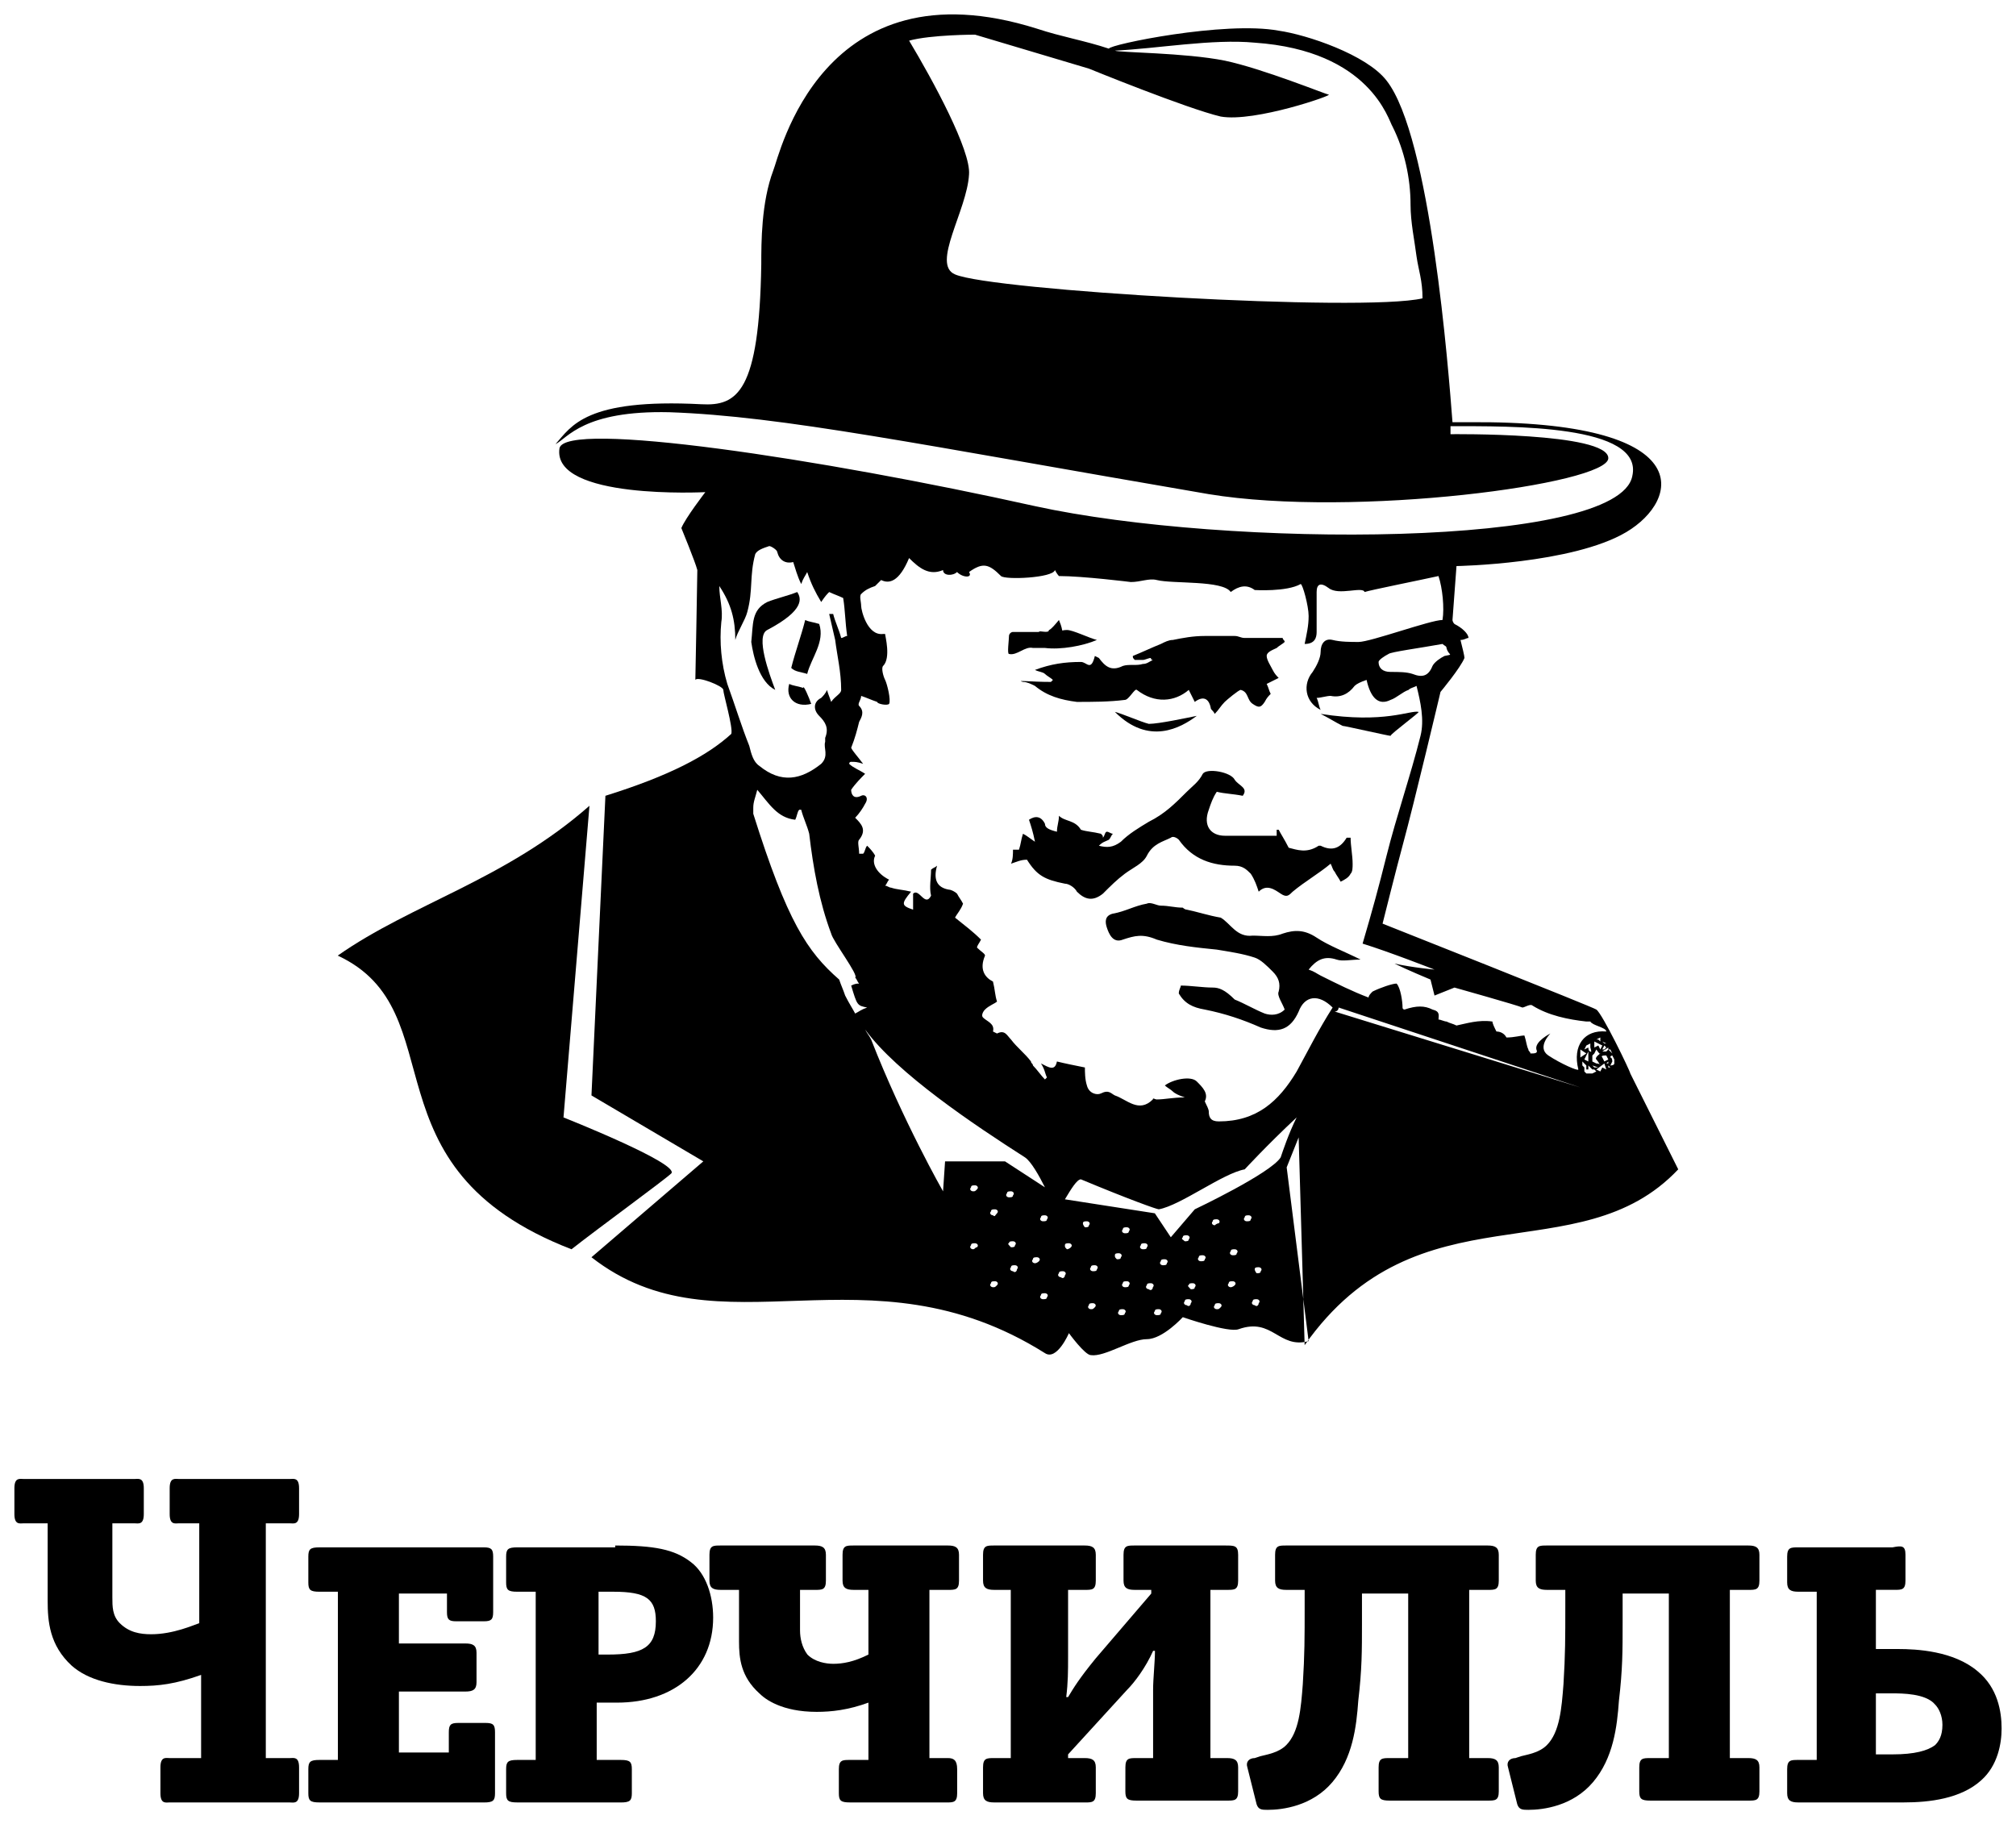 <?xml version="1.0" encoding="UTF-8"?> <svg xmlns="http://www.w3.org/2000/svg" viewBox="5714 4717.47 140.001 126.69"><path fill="black" stroke="none" fill-opacity="1" stroke-width="1" stroke-opacity="1" clip-rule="evenodd" fill-rule="evenodd" font-size-adjust="none" id="tSvgfd971b0d5" title="Path 3" d="M 5785.733 4762.469 C 5786.012 4762.469 5786.288 4762.469 5786.567 4762.469 C 5787.676 4762.607 5789.203 4762.33 5790.174 4761.914 C 5789.619 4761.775 5788.508 4761.221 5788.092 4761.221 C 5787.537 4761.219 5787.953 4761.498 5787.537 4760.526 C 5787.537 4760.526 5786.983 4761.221 5786.844 4761.221 C 5786.844 4761.498 5786.149 4761.221 5786.149 4761.359 C 5785.456 4761.359 5784.901 4761.359 5784.346 4761.359 C 5784.208 4761.359 5784.069 4761.498 5784.069 4761.637 C 5784.069 4761.914 5783.93 4762.885 5784.069 4762.885C 5784.624 4763.025 5785.179 4762.33 5785.733 4762.469Z"></path><path fill="black" stroke="none" fill-opacity="1" stroke-width="1" stroke-opacity="1" clip-rule="evenodd" fill-rule="evenodd" font-size-adjust="none" id="tSvg3a48ea6d4c" title="Path 4" d="M 5767.836 4765.382 C 5767.42 4764.273 5766.449 4761.637 5767.283 4761.221 C 5769.918 4759.834 5769.64 4759.002 5769.363 4758.585 C 5768.668 4758.862 5767.975 4759.002 5767.283 4759.278 C 5766.172 4759.834 5766.311 4760.805 5766.172 4762.053C 5766.311 4763.025 5766.727 4764.828 5767.836 4765.382Z"></path><path fill="black" stroke="none" fill-opacity="1" stroke-width="1" stroke-opacity="1" clip-rule="evenodd" fill-rule="evenodd" font-size-adjust="none" id="tSvg357551c69d" title="Path 5" d="M 5770.056 4764.273 C 5770.334 4763.162 5771.306 4762.053 5770.89 4760.803 C 5770.472 4760.666 5770.195 4760.666 5769.918 4760.526 C 5769.64 4761.637 5769.224 4762.746 5768.947 4763.857C 5769.224 4764.134 5769.64 4764.134 5770.056 4764.273Z"></path><path fill="black" stroke="none" fill-opacity="1" stroke-width="1" stroke-opacity="1" clip-rule="evenodd" fill-rule="evenodd" font-size-adjust="none" id="tSvg418d22ecb2" title="Path 6" d="M 5769.087 4768.296 C 5768.253 4767.325 5767.421 4766.354 5766.588 4765.382Z"></path><path fill="black" stroke="none" fill-opacity="1" stroke-width="1" stroke-opacity="1" clip-rule="evenodd" fill-rule="evenodd" font-size-adjust="none" id="tSvg8eb634998f" title="Path 7" d="M 5769.78 4765.244 C 5769.364 4765.105 5769.085 4765.105 5768.808 4764.966 C 5768.532 4765.937 5769.224 4766.63 5770.335 4766.354C 5770.196 4765.937 5769.78 4764.966 5769.78 4765.244Z"></path><path fill="black" stroke="none" fill-opacity="1" stroke-width="1" stroke-opacity="1" clip-rule="evenodd" fill-rule="evenodd" font-size-adjust="none" id="tSvg162757450c2" title="Path 8" d="M 5792.116 4778.147 C 5792.672 4777.73 5793.365 4777.452 5793.643 4776.898 C 5794.059 4776.065 5794.752 4775.927 5795.307 4775.648 C 5795.447 4775.511 5795.724 4775.648 5795.863 4775.788 C 5796.834 4777.175 5798.22 4777.591 5799.747 4777.591 C 5800.302 4777.591 5800.579 4777.868 5800.858 4778.147 C 5801.134 4778.563 5801.274 4778.979 5801.411 4779.395 C 5801.967 4778.84 5802.522 4779.256 5802.938 4779.534 C 5803.354 4779.811 5803.493 4779.672 5803.77 4779.395 C 5804.602 4778.7 5805.574 4778.147 5806.406 4777.452 C 5806.545 4777.73 5806.545 4777.868 5806.685 4778.007 C 5806.822 4778.284 5806.961 4778.423 5807.1 4778.702 C 5807.377 4778.563 5807.654 4778.423 5807.793 4778.147 C 5807.933 4778.007 5807.933 4777.73 5807.933 4777.452 C 5807.933 4776.897 5807.793 4776.204 5807.793 4775.648 C 5807.654 4775.648 5807.517 4775.648 5807.517 4775.648 C 5807.1 4776.343 5806.545 4776.62 5805.713 4776.204 C 5805.667 4776.204 5805.62 4776.204 5805.574 4776.204 C 5804.742 4776.759 5804.049 4776.481 5803.493 4776.343 C 5803.215 4775.788 5802.938 4775.372 5802.799 4775.093 C 5802.752 4775.093 5802.706 4775.093 5802.659 4775.093 C 5802.661 4775.232 5802.659 4775.511 5802.659 4775.511 C 5801.411 4775.509 5800.302 4775.511 5799.054 4775.511 C 5798.083 4775.509 5797.527 4774.816 5797.943 4773.707 C 5798.083 4773.289 5798.22 4772.873 5798.499 4772.457 C 5799.054 4772.596 5799.608 4772.596 5800.302 4772.736 C 5800.718 4772.18 5800.024 4772.041 5799.747 4771.625 C 5799.47 4771.07 5797.804 4770.793 5797.527 4771.209 C 5797.25 4771.764 5796.833 4772.041 5796.417 4772.457 C 5795.584 4773.289 5794.891 4773.984 5793.781 4774.539 C 5793.088 4774.956 5792.393 4775.372 5791.84 4775.927 C 5791.284 4776.343 5790.868 4776.343 5790.313 4776.204 C 5790.591 4775.927 5790.729 4775.927 5791.007 4775.788 C 5791.145 4775.648 5791.145 4775.511 5791.284 4775.372 C 5791.147 4775.372 5791.007 4775.232 5790.868 4775.232 C 5790.729 4775.232 5790.729 4775.511 5790.591 4775.648 C 5790.591 4775.511 5790.591 4775.511 5790.452 4775.372 C 5789.897 4775.232 5789.48 4775.232 5789.065 4775.095 C 5788.648 4774.4 5787.956 4774.539 5787.538 4774.123 C 5787.539 4774.539 5787.4 4774.816 5787.4 4775.232 C 5786.845 4775.095 5786.566 4774.956 5786.566 4774.679 C 5786.289 4774.123 5785.873 4774.123 5785.457 4774.4 C 5785.596 4774.816 5785.734 4775.232 5785.873 4775.927 C 5785.457 4775.648 5785.318 4775.511 5785.041 4775.372 C 5784.902 4775.788 5784.902 4776.065 5784.763 4776.481 C 5784.763 4776.481 5784.486 4776.481 5784.347 4776.481 C 5784.347 4776.759 5784.347 4777.175 5784.209 4777.452 C 5784.625 4777.314 5784.902 4777.175 5785.318 4777.175 C 5786.013 4778.284 5786.566 4778.563 5787.954 4778.84 C 5788.232 4778.84 5788.648 4779.118 5788.786 4779.395 C 5789.341 4779.95 5789.897 4780.088 5790.59 4779.534C 5791.145 4778.979 5791.561 4778.563 5792.116 4778.147Z"></path><path fill="black" stroke="none" fill-opacity="1" stroke-width="1" stroke-opacity="1" clip-rule="evenodd" fill-rule="evenodd" font-size-adjust="none" id="tSvg189b92b879c" title="Path 9" d="M 5789.063 4763.441 C 5787.952 4763.441 5786.983 4763.578 5785.872 4763.995 C 5786.15 4764.134 5786.427 4764.134 5786.566 4764.273 C 5786.704 4764.412 5786.983 4764.55 5787.12 4764.689 C 5787.074 4764.736 5787.028 4764.782 5786.983 4764.828 C 5785.595 4764.828 5784.484 4764.689 5785.04 4764.828 C 5785.316 4764.828 5785.595 4764.966 5785.872 4765.105 C 5786.704 4765.8 5787.675 4766.077 5788.786 4766.216 C 5789.895 4766.214 5791.006 4766.216 5792.115 4766.077 C 5792.393 4766.077 5792.809 4765.244 5792.947 4765.382 C 5794.197 4766.354 5795.583 4766.216 5796.554 4765.382 C 5796.693 4765.66 5796.832 4765.938 5796.97 4766.216 C 5797.526 4765.798 5797.942 4765.938 5798.081 4766.632 C 5798.081 4766.77 5798.218 4766.77 5798.358 4767.048 C 5798.636 4766.77 5798.774 4766.493 5799.052 4766.216 C 5799.19 4766.077 5800.024 4765.382 5800.161 4765.382 C 5800.717 4765.521 5800.578 4766.077 5800.994 4766.354 C 5801.41 4766.632 5801.549 4766.632 5801.827 4766.216 C 5801.965 4765.938 5802.104 4765.798 5802.243 4765.661 C 5802.104 4765.382 5802.104 4765.244 5801.965 4764.966 C 5802.243 4764.828 5802.52 4764.689 5802.797 4764.55 C 5802.66 4764.412 5802.52 4764.273 5802.381 4763.995 C 5802.243 4763.718 5801.965 4763.302 5801.965 4763.025 C 5801.965 4762.746 5802.381 4762.609 5802.66 4762.47 C 5802.797 4762.33 5803.076 4762.191 5803.213 4762.053 C 5803.215 4761.914 5803.076 4761.914 5803.076 4761.775 C 5802.66 4761.775 5802.243 4761.775 5801.688 4761.775 C 5801.272 4761.775 5800.856 4761.775 5800.44 4761.775 C 5800.161 4761.775 5800.024 4761.637 5799.745 4761.637 C 5799.052 4761.637 5798.358 4761.637 5797.665 4761.637 C 5796.833 4761.637 5796.138 4761.775 5795.445 4761.914 C 5795.167 4761.914 5794.89 4762.053 5794.613 4762.193 C 5793.918 4762.47 5793.363 4762.746 5792.67 4763.025 C 5792.67 4763.162 5792.67 4763.162 5792.809 4763.302 C 5792.947 4763.302 5793.225 4763.302 5793.363 4763.302 C 5793.502 4763.302 5793.779 4763.164 5793.918 4763.164 C 5793.918 4763.162 5793.918 4763.302 5794.058 4763.302 C 5793.779 4763.441 5793.642 4763.58 5793.363 4763.58 C 5792.947 4763.718 5792.392 4763.58 5791.975 4763.718 C 5791.143 4764.134 5790.727 4763.718 5790.311 4763.164 C 5790.311 4763.162 5790.033 4763.025 5790.033 4763.025C 5789.756 4764.134 5789.479 4763.441 5789.063 4763.441Z"></path><path fill="black" stroke="none" fill-opacity="1" stroke-width="1" stroke-opacity="1" clip-rule="evenodd" fill-rule="evenodd" font-size-adjust="none" id="tSvg1568500358c" title="Path 10" d="M 5810.568 4768.573 C 5810.568 4768.434 5812.648 4766.909 5812.511 4766.909 C 5811.955 4766.77 5810.152 4767.741 5805.712 4767.048 C 5806.268 4767.325 5806.684 4767.602 5807.238 4767.88C 5807.377 4767.88 5810.429 4768.573 5810.568 4768.573Z"></path><path fill="black" stroke="none" fill-opacity="1" stroke-width="1" stroke-opacity="1" clip-rule="evenodd" fill-rule="evenodd" font-size-adjust="none" id="tSvg4285af2ec3" title="Path 11" d="M 5791.422 4766.909 C 5793.779 4769.268 5795.999 4768.018 5797.109 4767.185 C 5796.415 4767.325 5794.474 4767.741 5793.779 4767.741C 5793.225 4767.602 5791.975 4767.048 5791.422 4766.909Z"></path><path fill="black" stroke="none" fill-opacity="1" stroke-width="1" stroke-opacity="1" clip-rule="evenodd" fill-rule="evenodd" font-size-adjust="none" id="tSvg10c183e1b7b" title="Path 12" d="M 5760.623 4798.956 C 5761.178 4798.263 5753.132 4795.072 5753.132 4795.072 C 5753.733 4787.857 5754.334 4780.643 5754.935 4773.429 C 5749.108 4778.563 5742.589 4780.227 5737.455 4783.834 C 5745.78 4787.72 5738.981 4798.54 5753.687 4804.229C 5755.63 4802.702 5760.207 4799.372 5760.623 4798.956Z"></path><path fill="black" stroke="none" fill-opacity="1" stroke-width="1" stroke-opacity="1" clip-rule="evenodd" fill-rule="evenodd" font-size-adjust="none" id="tSvg16a0b9b3943" title="Path 13" d="M 5824.857 4787.581 C 5824.718 4787.441 5810.012 4781.614 5810.012 4781.614 C 5810.012 4781.614 5810.984 4777.73 5811.4 4776.204 C 5812.232 4773.152 5814.036 4765.521 5814.036 4765.521 C 5814.036 4765.521 5815.423 4763.857 5815.7 4763.162 C 5815.7 4763.025 5815.562 4762.469 5815.423 4761.914 C 5815.7 4761.914 5815.839 4761.775 5815.979 4761.775 C 5815.979 4761.498 5815.562 4761.082 5815.007 4760.805 C 5814.868 4760.666 5814.868 4760.526 5814.868 4760.526 C 5814.961 4759.278 5815.053 4758.03 5815.146 4756.782 C 5815.146 4756.782 5823.193 4756.642 5826.938 4754.423 C 5830.684 4752.203 5832.072 4746.653 5815.979 4746.792 C 5815.562 4746.792 5815.284 4746.792 5814.868 4746.792 C 5814.591 4743.185 5813.343 4726.953 5810.291 4723.069 C 5808.903 4721.265 5804.741 4719.877 5802.798 4719.601 C 5799.053 4718.906 5791.007 4720.57 5791.007 4720.849 C 5789.341 4720.293 5787.676 4720.017 5786.012 4719.461 C 5771.028 4714.743 5768.115 4728.34 5767.699 4729.311 C 5766.867 4731.531 5766.867 4734.306 5766.867 4735.831 C 5766.727 4744.71 5765.201 4745.682 5762.704 4745.544 C 5754.658 4745.126 5753.686 4747.069 5752.575 4748.317 C 5753.409 4747.901 5754.518 4745.96 5760.484 4746.098 C 5768.392 4746.376 5777.687 4748.317 5797.943 4751.787 C 5808.069 4753.451 5825.689 4751.092 5825.689 4749.289 C 5825.689 4747.485 5814.73 4747.624 5814.73 4747.624 C 5814.73 4747.624 5814.73 4747.485 5814.73 4747.069 C 5818.891 4747.069 5828.186 4746.93 5827.354 4750.537 C 5826.384 4755.532 5799.191 4755.532 5785.873 4752.619 C 5770.89 4749.289 5753.27 4746.653 5752.854 4748.596 C 5752.299 4752.203 5762.981 4751.648 5762.981 4751.648 C 5762.981 4751.648 5761.593 4753.451 5761.317 4754.144 C 5761.317 4754.144 5762.288 4756.503 5762.426 4757.059 C 5762.426 4757.614 5762.288 4764.689 5762.288 4764.689 C 5762.426 4764.411 5764.229 4765.105 5764.229 4765.382 C 5764.229 4765.66 5764.924 4768.02 5764.785 4768.436 C 5763.12 4769.961 5760.484 4771.348 5756.043 4772.736 C 5755.72 4779.672 5755.397 4786.609 5755.074 4793.545 C 5757.663 4795.071 5760.252 4796.598 5762.842 4798.124 C 5760.252 4800.343 5757.663 4802.563 5755.074 4804.783 C 5763.952 4811.721 5774.219 4803.674 5786.565 4811.442 C 5787.398 4811.997 5788.231 4810.054 5788.231 4810.054 C 5788.231 4810.054 5789.341 4811.581 5789.757 4811.581 C 5790.728 4811.721 5792.532 4810.472 5793.641 4810.472 C 5794.751 4810.472 5796.139 4808.945 5796.139 4808.945 C 5796.139 4808.945 5799.33 4810.054 5800.023 4809.778 C 5802.382 4808.945 5802.798 4811.165 5804.878 4810.61 C 5804.37 4806.587 5803.862 4802.563 5803.353 4798.54 C 5803.631 4797.846 5803.908 4797.153 5804.185 4796.459 C 5804.324 4801.269 5804.463 4806.079 5804.601 4810.888 C 5812.511 4799.651 5823.609 4806.031 5830.545 4798.679 C 5829.435 4796.459 5828.326 4794.24 5827.216 4792.02C 5827.216 4791.881 5825.273 4787.858 5824.857 4787.581Z M 5780.323 4736.526 C 5778.658 4735.831 5781.156 4732.087 5781.294 4729.588 C 5781.433 4727.924 5778.797 4723.069 5777.133 4720.293 C 5778.658 4719.877 5781.71 4719.877 5781.71 4719.877 C 5784.346 4720.664 5786.983 4721.45 5789.619 4722.236 C 5789.619 4722.236 5796.416 4725.01 5798.775 4725.565 C 5801.134 4725.981 5806.684 4724.04 5806.266 4724.04 C 5806.128 4724.04 5801.689 4722.236 5799.053 4721.681 C 5796.278 4721.126 5791.699 4721.126 5791.423 4720.986 C 5794.335 4720.849 5798.219 4720.154 5801.134 4720.433 C 5809.18 4720.986 5810.428 4725.844 5810.705 4726.26 C 5811.539 4727.924 5811.955 4729.867 5811.955 4731.671 C 5811.955 4732.919 5812.232 4734.167 5812.371 4735.278 C 5812.511 4736.248 5812.787 4736.942 5812.787 4738.19C 5808.625 4739.162 5782.821 4737.635 5780.323 4736.526Z M 5825.55 4789.938 C 5825.504 4789.938 5825.459 4789.938 5825.413 4789.938 C 5825.366 4789.892 5825.32 4789.846 5825.273 4789.8C 5825.365 4789.846 5825.458 4789.892 5825.55 4789.938Z M 5824.857 4791.325 C 5824.765 4791.28 5824.672 4791.234 5824.58 4791.188 C 5824.58 4791.049 5824.58 4790.91 5824.58 4790.772 C 5824.626 4790.725 5824.672 4790.679 5824.718 4790.632 C 5824.764 4790.54 5824.811 4790.447 5824.857 4790.354 C 5824.857 4790.354 5825.134 4790.772 5825.134 4790.632 C 5825.134 4790.632 5824.718 4790.909 5824.857 4791.049 C 5824.995 4791.188 5825.134 4791.465 5825.134 4791.465C 5825.134 4791.325 5824.857 4791.325 5824.857 4791.325Z M 5824.997 4791.604 C 5824.904 4791.604 5824.811 4791.604 5824.718 4791.604 C 5824.672 4791.557 5824.626 4791.511 5824.58 4791.465C 5824.719 4791.511 5824.858 4791.557 5824.997 4791.604Z M 5825.134 4790.354 C 5825.088 4790.262 5825.043 4790.169 5824.997 4790.077 C 5824.904 4790.124 5824.811 4790.17 5824.718 4790.216 C 5824.718 4790.078 5824.718 4789.939 5824.718 4789.8 C 5824.903 4789.893 5825.088 4789.985 5825.273 4790.077C 5825.227 4790.169 5825.18 4790.262 5825.134 4790.354Z M 5824.857 4789.661 C 5824.949 4789.615 5825.042 4789.568 5825.134 4789.522 C 5825.134 4789.615 5825.134 4789.707 5825.134 4789.8 C 5825.088 4789.754 5825.043 4789.708 5824.997 4789.661C 5824.95 4789.661 5824.904 4789.661 5824.857 4789.661Z M 5825.413 4790.772 C 5825.459 4790.772 5825.504 4790.772 5825.55 4790.772 C 5825.596 4790.864 5825.643 4790.956 5825.689 4791.049 C 5825.597 4791.095 5825.505 4791.141 5825.413 4791.188 C 5825.366 4791.095 5825.32 4791.002 5825.273 4790.909C 5825.134 4790.772 5825.413 4790.772 5825.413 4790.772Z M 5825.413 4790.077 C 5825.459 4790.124 5825.504 4790.17 5825.55 4790.216 C 5825.504 4790.262 5825.459 4790.308 5825.413 4790.354 C 5825.366 4790.354 5825.32 4790.354 5825.273 4790.354C 5825.32 4790.262 5825.366 4790.169 5825.413 4790.077Z M 5814.452 4762.469 C 5814.591 4763.025 5815.007 4762.886 5814.314 4763.025 C 5814.036 4763.162 5813.62 4763.441 5813.48 4763.718 C 5813.203 4764.412 5812.787 4764.55 5812.093 4764.273 C 5811.678 4764.134 5811.123 4764.134 5810.568 4764.134 C 5810.012 4764.134 5809.735 4763.857 5809.735 4763.441 C 5809.735 4763.302 5810.152 4763.025 5810.428 4762.886 C 5810.568 4762.746 5812.648 4762.469 5814.175 4762.191C 5814.314 4762.33 5814.452 4762.33 5814.452 4762.469Z M 5764.508 4764.966 C 5764.092 4763.578 5763.952 4762.053 5764.092 4760.666 C 5764.229 4759.834 5763.952 4759.001 5763.952 4758.169 C 5764.785 4759.417 5765.063 4760.526 5765.063 4761.914 C 5765.201 4761.359 5765.756 4760.526 5765.895 4759.973 C 5766.311 4758.446 5766.033 4757.475 5766.449 4755.948 C 5766.588 4755.671 5767.004 4755.532 5767.42 4755.394 C 5767.56 4755.394 5767.976 4755.671 5767.976 4755.81 C 5768.115 4756.364 5768.531 4756.642 5769.085 4756.503 C 5769.224 4756.919 5769.363 4757.475 5769.64 4758.03 C 5769.779 4757.614 5769.919 4757.475 5770.056 4757.198 C 5770.335 4758.03 5770.611 4758.585 5771.028 4759.278 C 5771.306 4758.862 5771.444 4758.723 5771.583 4758.585 C 5771.86 4758.723 5772.276 4758.862 5772.554 4759.001 C 5772.692 4759.834 5772.692 4760.666 5772.831 4761.637 C 5772.692 4761.637 5772.554 4761.776 5772.415 4761.776 C 5772.276 4761.221 5771.999 4760.666 5771.86 4760.11 C 5771.722 4760.11 5771.722 4760.11 5771.583 4760.11 C 5771.721 4760.666 5771.86 4761.359 5771.999 4761.914 C 5772.138 4763.025 5772.415 4764.134 5772.415 4765.382 C 5772.415 4765.66 5771.999 4765.8 5771.721 4766.216 C 5771.583 4765.8 5771.444 4765.521 5771.444 4765.382 C 5771.304 4765.66 5771.167 4765.8 5771.028 4765.937 C 5770.472 4766.216 5770.472 4766.77 5770.888 4767.186 C 5771.304 4767.602 5771.583 4768.02 5771.304 4768.712 C 5771.304 4768.852 5771.304 4768.989 5771.304 4768.989 C 5771.167 4769.407 5771.583 4769.961 5771.028 4770.516 C 5769.64 4771.625 5768.253 4771.904 5766.727 4770.655 C 5766.311 4770.377 5766.172 4769.821 5766.033 4769.268C 5765.479 4767.88 5765.063 4766.493 5764.508 4764.966Z M 5772.692 4786.609 C 5772.554 4786.193 5772.415 4785.915 5772.276 4785.498 C 5770.056 4783.557 5768.669 4781.475 5766.311 4773.984 C 5766.311 4773.845 5766.311 4773.707 5766.311 4773.568 C 5766.311 4773.152 5766.449 4772.875 5766.588 4772.32 C 5767.42 4773.291 5767.976 4774.261 5769.224 4774.4 C 5769.363 4774.123 5769.363 4773.846 5769.502 4773.707 C 5769.548 4773.707 5769.594 4773.707 5769.64 4773.707 C 5769.779 4774.261 5770.056 4774.816 5770.195 4775.372 C 5770.472 4777.73 5770.89 4780.089 5771.722 4782.309 C 5771.86 4782.863 5773.663 4785.222 5773.387 4785.361 C 5773.526 4785.498 5773.526 4785.638 5773.663 4785.777 C 5773.526 4785.777 5773.387 4785.777 5773.11 4785.916 C 5773.526 4787.302 5773.526 4787.302 5774.219 4787.441 C 5773.803 4787.581 5773.663 4787.72 5773.387 4787.858C 5773.247 4787.581 5772.971 4787.165 5772.692 4786.609Z M 5781.572 4804.227 C 5781.433 4804.227 5781.294 4804.09 5781.433 4803.951 C 5781.433 4803.811 5781.572 4803.811 5781.71 4803.811 C 5781.849 4803.811 5781.989 4803.951 5781.849 4804.09C 5781.71 4804.09 5781.71 4804.229 5781.572 4804.227Z M 5781.572 4800.204 C 5781.433 4800.204 5781.294 4800.067 5781.433 4799.927 C 5781.433 4799.788 5781.572 4799.788 5781.71 4799.788 C 5781.849 4799.788 5781.989 4799.927 5781.849 4800.067C 5781.71 4800.204 5781.71 4800.206 5781.572 4800.204Z M 5782.96 4806.865 C 5782.821 4806.865 5782.681 4806.726 5782.821 4806.587 C 5782.821 4806.449 5782.96 4806.449 5783.097 4806.449 C 5783.237 4806.449 5783.376 4806.587 5783.237 4806.726C 5783.097 4806.865 5783.097 4806.865 5782.96 4806.865Z M 5782.96 4801.87 C 5782.821 4801.87 5782.681 4801.731 5782.821 4801.592 C 5782.821 4801.454 5782.96 4801.454 5783.097 4801.454 C 5783.237 4801.454 5783.376 4801.592 5783.237 4801.731C 5783.097 4801.87 5783.097 4802.008 5782.96 4801.87Z M 5779.63 4798.124 C 5779.583 4798.818 5779.537 4799.512 5779.49 4800.206 C 5779.49 4800.206 5776.715 4795.349 5774.496 4789.661 C 5774.358 4789.384 5774.219 4789.245 5774.079 4788.968 C 5776.299 4792.02 5781.71 4795.627 5785.18 4797.847 C 5785.596 4798.124 5786.149 4799.095 5786.565 4799.927 C 5785.641 4799.326 5784.717 4798.725 5783.792 4798.124C 5782.405 4798.124 5781.017 4798.124 5779.63 4798.124Z M 5784.208 4800.204 C 5784.346 4800.204 5784.485 4800.343 5784.346 4800.483 C 5784.346 4800.622 5784.208 4800.622 5784.069 4800.622 C 5783.93 4800.622 5783.792 4800.483 5783.93 4800.343C 5783.93 4800.204 5784.069 4800.206 5784.208 4800.204Z M 5784.069 4803.811 C 5784.069 4803.674 5784.208 4803.674 5784.346 4803.674 C 5784.485 4803.674 5784.624 4803.811 5784.485 4803.951 C 5784.485 4804.09 5784.346 4804.09 5784.208 4804.09C 5784.069 4803.951 5783.93 4803.811 5784.069 4803.811Z M 5784.347 4805.754 C 5784.208 4805.754 5784.069 4805.615 5784.208 4805.477 C 5784.208 4805.338 5784.346 4805.338 5784.485 4805.338 C 5784.624 4805.338 5784.764 4805.477 5784.624 4805.615C 5784.624 4805.754 5784.485 4805.894 5784.347 4805.754Z M 5785.873 4805.199 C 5785.733 4805.199 5785.596 4805.061 5785.733 4804.922 C 5785.733 4804.783 5785.873 4804.783 5786.012 4804.783 C 5786.151 4804.783 5786.289 4804.922 5786.149 4805.061C 5786.151 4805.061 5786.012 4805.199 5785.873 4805.199Z M 5786.428 4807.697 C 5786.289 4807.697 5786.149 4807.558 5786.289 4807.419 C 5786.289 4807.281 5786.428 4807.281 5786.567 4807.281 C 5786.705 4807.281 5786.844 4807.419 5786.705 4807.558C 5786.705 4807.697 5786.565 4807.697 5786.428 4807.697Z M 5786.428 4802.286 C 5786.289 4802.286 5786.149 4802.147 5786.289 4802.008 C 5786.289 4801.87 5786.428 4801.87 5786.567 4801.87 C 5786.705 4801.87 5786.844 4802.008 5786.705 4802.147C 5786.705 4802.286 5786.565 4802.286 5786.428 4802.286Z M 5787.676 4806.17 C 5787.537 4806.17 5787.399 4806.033 5787.537 4805.894 C 5787.537 4805.754 5787.676 4805.754 5787.815 4805.754 C 5787.953 4805.754 5788.092 4805.894 5787.953 4806.033C 5787.953 4806.17 5787.815 4806.31 5787.676 4806.17Z M 5788.092 4804.227 C 5787.953 4804.09 5787.953 4804.09 5787.953 4803.951 C 5787.953 4803.811 5788.092 4803.811 5788.231 4803.811 C 5788.371 4803.811 5788.508 4803.951 5788.369 4804.09C 5788.371 4804.09 5788.231 4804.229 5788.092 4804.227Z M 5789.203 4802.426 C 5789.203 4802.286 5789.341 4802.286 5789.48 4802.286 C 5789.619 4802.286 5789.757 4802.426 5789.619 4802.563 C 5789.619 4802.702 5789.48 4802.702 5789.341 4802.702C 5789.341 4802.702 5789.203 4802.563 5789.203 4802.426Z M 5789.757 4808.39 C 5789.619 4808.39 5789.48 4808.252 5789.619 4808.113 C 5789.619 4807.974 5789.757 4807.974 5789.896 4807.974 C 5790.035 4807.974 5790.174 4808.113 5790.035 4808.252C 5789.896 4808.39 5789.896 4808.39 5789.757 4808.39Z M 5789.896 4805.754 C 5789.758 4805.754 5789.619 4805.615 5789.757 4805.477 C 5789.758 4805.338 5789.896 4805.338 5790.035 4805.338 C 5790.174 4805.338 5790.312 4805.477 5790.174 4805.615C 5790.173 4805.754 5790.035 4805.754 5789.896 4805.754Z M 5791.423 4804.645 C 5791.423 4804.506 5791.56 4804.506 5791.699 4804.506 C 5791.839 4804.506 5791.976 4804.645 5791.839 4804.783 C 5791.839 4804.922 5791.699 4804.922 5791.56 4804.922C 5791.423 4804.783 5791.423 4804.783 5791.423 4804.645Z M 5791.839 4808.806 C 5791.699 4808.806 5791.56 4808.669 5791.699 4808.529 C 5791.699 4808.39 5791.839 4808.39 5791.976 4808.39 C 5792.115 4808.39 5792.255 4808.529 5792.115 4808.669C 5792.115 4808.806 5791.976 4808.806 5791.839 4808.806Z M 5792.115 4806.865 C 5791.978 4806.865 5791.839 4806.726 5791.976 4806.587 C 5791.978 4806.449 5792.115 4806.449 5792.255 4806.449 C 5792.394 4806.449 5792.532 4806.587 5792.394 4806.726C 5792.392 4806.865 5792.255 4806.865 5792.115 4806.865Z M 5792.115 4803.118 C 5791.978 4803.118 5791.839 4802.979 5791.976 4802.842 C 5791.978 4802.702 5792.115 4802.702 5792.255 4802.702 C 5792.394 4802.702 5792.532 4802.842 5792.394 4802.979C 5792.392 4803.118 5792.255 4803.118 5792.115 4803.118Z M 5793.364 4804.227 C 5793.226 4804.227 5793.087 4804.09 5793.226 4803.951 C 5793.226 4803.811 5793.364 4803.811 5793.503 4803.811 C 5793.642 4803.811 5793.78 4803.951 5793.642 4804.09C 5793.642 4804.227 5793.503 4804.229 5793.364 4804.227Z M 5793.78 4807.003 C 5793.642 4807.003 5793.503 4806.865 5793.642 4806.726 C 5793.642 4806.587 5793.78 4806.587 5793.919 4806.587 C 5794.058 4806.587 5794.198 4806.726 5794.058 4806.865C 5794.058 4807.003 5793.919 4807.142 5793.78 4807.003Z M 5794.335 4808.806 C 5794.198 4808.806 5794.058 4808.669 5794.196 4808.529 C 5794.198 4808.39 5794.335 4808.39 5794.475 4808.39 C 5794.614 4808.39 5794.751 4808.529 5794.614 4808.669C 5794.614 4808.806 5794.475 4808.806 5794.335 4808.806Z M 5794.751 4805.338 C 5794.614 4805.338 5794.475 4805.199 5794.614 4805.061 C 5794.614 4804.922 5794.751 4804.922 5794.891 4804.922 C 5795.03 4804.922 5795.167 4805.061 5795.03 4805.199C 5795.03 4805.338 5794.891 4805.338 5794.751 4805.338Z M 5796.555 4806.726 C 5796.555 4806.587 5796.694 4806.587 5796.833 4806.587 C 5796.971 4806.587 5797.11 4806.726 5796.971 4806.865 C 5796.971 4807.003 5796.833 4807.003 5796.694 4807.003C 5796.555 4806.865 5796.416 4806.726 5796.555 4806.726Z M 5796.139 4803.395 C 5796.139 4803.258 5796.278 4803.258 5796.416 4803.258 C 5796.555 4803.258 5796.694 4803.395 5796.555 4803.535 C 5796.555 4803.674 5796.416 4803.674 5796.278 4803.674C 5796.139 4803.535 5796 4803.535 5796.139 4803.395Z M 5796.416 4808.113 C 5796.278 4808.113 5796.139 4807.974 5796.278 4807.835 C 5796.278 4807.697 5796.416 4807.697 5796.555 4807.697 C 5796.694 4807.697 5796.833 4807.835 5796.694 4807.974C 5796.694 4808.113 5796.555 4808.252 5796.416 4808.113Z M 5797.387 4805.061 C 5797.249 4805.061 5797.11 4804.922 5797.249 4804.783 C 5797.249 4804.645 5797.387 4804.645 5797.526 4804.645 C 5797.666 4804.645 5797.805 4804.783 5797.666 4804.922C 5797.666 4805.061 5797.526 4805.061 5797.387 4805.061Z M 5798.498 4808.39 C 5798.359 4808.39 5798.219 4808.252 5798.359 4808.113 C 5798.359 4807.974 5798.498 4807.974 5798.637 4807.974 C 5798.775 4807.974 5798.914 4808.113 5798.775 4808.252C 5798.635 4808.39 5798.637 4808.39 5798.498 4808.39Z M 5798.359 4802.563 C 5798.221 4802.563 5798.082 4802.426 5798.219 4802.286 C 5798.221 4802.147 5798.359 4802.147 5798.498 4802.147 C 5798.637 4802.147 5798.775 4802.286 5798.637 4802.426C 5798.498 4802.426 5798.359 4802.563 5798.359 4802.563Z M 5799.469 4806.865 C 5799.33 4806.865 5799.191 4806.726 5799.33 4806.587 C 5799.33 4806.449 5799.469 4806.449 5799.607 4806.449 C 5799.746 4806.449 5799.885 4806.587 5799.746 4806.726C 5799.607 4806.865 5799.469 4806.865 5799.469 4806.865Z M 5799.607 4804.645 C 5799.469 4804.645 5799.33 4804.506 5799.469 4804.367 C 5799.469 4804.227 5799.607 4804.229 5799.746 4804.229 C 5799.885 4804.227 5800.025 4804.367 5799.885 4804.506C 5799.885 4804.645 5799.746 4804.645 5799.607 4804.645Z M 5800.578 4802.286 C 5800.441 4802.286 5800.301 4802.147 5800.441 4802.008 C 5800.441 4801.87 5800.578 4801.87 5800.717 4801.87 C 5800.857 4801.87 5800.994 4802.008 5800.857 4802.147C 5800.857 4802.286 5800.717 4802.286 5800.578 4802.286Z M 5801.134 4805.615 C 5801.134 4805.477 5801.273 4805.477 5801.41 4805.477 C 5801.55 4805.477 5801.689 4805.615 5801.55 4805.754 C 5801.55 4805.894 5801.41 4805.894 5801.273 4805.894C 5801.134 4805.754 5801.134 4805.615 5801.134 4805.615Z M 5801.134 4808.113 C 5800.994 4808.113 5800.857 4807.974 5800.994 4807.835 C 5800.994 4807.697 5801.134 4807.697 5801.273 4807.697 C 5801.41 4807.697 5801.55 4807.835 5801.41 4807.974C 5801.41 4808.113 5801.273 4808.252 5801.134 4808.113Z M 5802.937 4797.847 C 5802.243 4798.956 5796.971 4801.454 5796.971 4801.454 C 5796.416 4802.101 5795.861 4802.748 5795.307 4803.395 C 5794.937 4802.841 5794.567 4802.286 5794.198 4801.731 C 5792.116 4801.407 5790.035 4801.083 5787.953 4800.76 C 5788.371 4800.067 5788.785 4799.372 5789.064 4799.372 C 5792.392 4800.76 5794.335 4801.454 5794.475 4801.454 C 5796 4801.176 5798.914 4798.956 5800.439 4798.679 C 5800.441 4798.679 5801.966 4797.015 5804.046 4795.072C 5803.493 4796.183 5803.076 4797.431 5802.937 4797.847Z M 5804.048 4791.881 C 5802.798 4793.963 5801.273 4795.349 5798.635 4795.349 C 5798.082 4795.349 5797.943 4795.072 5797.943 4794.656 C 5797.943 4794.517 5797.803 4794.24 5797.666 4793.961 C 5797.943 4793.408 5797.526 4792.992 5797.11 4792.575 C 5796.694 4792.158 5795.444 4792.436 5794.891 4792.852 C 5795.028 4792.99 5795.307 4793.129 5795.444 4793.268 C 5795.583 4793.408 5795.862 4793.545 5796.278 4793.684 C 5795.444 4793.684 5794.891 4793.824 5794.335 4793.824 C 5794.196 4793.824 5794.058 4793.684 5794.058 4793.824 C 5793.087 4794.795 5792.255 4793.824 5791.421 4793.545 C 5791.144 4793.408 5791.005 4793.129 5790.451 4793.408 C 5790.173 4793.545 5789.617 4793.408 5789.48 4792.852 C 5789.341 4792.436 5789.341 4791.881 5789.341 4791.604 C 5788.648 4791.465 5787.953 4791.325 5787.398 4791.188 C 5787.26 4791.881 5786.844 4791.604 5786.289 4791.325 C 5786.565 4791.742 5786.565 4792.02 5786.705 4792.297 C 5786.658 4792.343 5786.612 4792.39 5786.565 4792.436 C 5786.289 4792.158 5786.012 4791.742 5785.733 4791.465 C 5785.733 4791.325 5785.596 4791.325 5785.596 4791.186 C 5785.18 4790.632 5784.624 4790.216 5784.208 4789.661 C 5783.93 4789.384 5783.792 4788.967 5783.237 4789.245 C 5783.144 4789.199 5783.051 4789.152 5782.958 4789.106 C 5783.097 4788.55 5782.542 4788.413 5782.265 4788.134 C 5782.126 4787.997 5782.265 4787.718 5782.405 4787.581 C 5782.681 4787.302 5783.097 4787.165 5783.237 4787.025 C 5783.097 4786.609 5783.097 4786.193 5782.958 4785.638 C 5782.405 4785.359 5781.989 4784.806 5782.405 4783.834 C 5782.405 4783.695 5782.126 4783.557 5781.849 4783.279 C 5781.849 4783.141 5781.989 4783.002 5782.126 4782.725 C 5781.572 4782.17 5781.017 4781.754 5780.323 4781.198 C 5780.462 4780.922 5780.739 4780.643 5780.878 4780.227 C 5780.739 4779.95 5780.601 4779.811 5780.462 4779.534 C 5780.323 4779.395 5780.046 4779.256 5779.906 4779.256 C 5779.074 4779.116 5778.797 4778.563 5779.074 4777.591 C 5778.935 4777.729 5778.797 4777.73 5778.658 4777.868 C 5778.658 4778.423 5778.519 4779.118 5778.658 4779.672 C 5778.242 4780.504 5777.826 4779.118 5777.41 4779.534 C 5777.41 4779.904 5777.41 4780.273 5777.41 4780.643 C 5776.578 4780.366 5776.578 4780.227 5777.271 4779.395 C 5776.715 4779.256 5776.299 4779.256 5775.883 4779.116 C 5775.745 4779.116 5775.606 4778.979 5775.467 4778.979 C 5775.606 4778.839 5775.606 4778.7 5775.745 4778.563 C 5774.912 4778.146 5774.496 4777.452 5774.774 4776.897 C 5774.635 4776.62 5774.358 4776.343 5774.219 4776.204 C 5774.079 4776.341 5774.079 4776.62 5773.942 4776.759 C 5773.803 4776.759 5773.803 4776.759 5773.663 4776.759 C 5773.663 4776.341 5773.524 4775.925 5773.663 4775.788 C 5774.219 4775.093 5773.803 4774.677 5773.387 4774.261 C 5773.663 4773.984 5773.94 4773.568 5774.079 4773.289 C 5774.358 4772.873 5774.079 4772.596 5773.803 4772.736 C 5773.247 4773.012 5773.108 4772.596 5773.108 4772.32 C 5773.387 4771.902 5773.803 4771.486 5774.079 4771.209 C 5773.663 4770.932 5773.247 4770.793 5772.971 4770.516 C 5772.971 4770.516 5772.971 4770.377 5773.108 4770.377 C 5773.387 4770.377 5773.524 4770.377 5773.94 4770.516 C 5773.524 4769.961 5773.247 4769.682 5773.108 4769.405 C 5773.387 4768.712 5773.524 4768.157 5773.663 4767.602 C 5773.803 4767.325 5774.079 4766.909 5773.663 4766.493 C 5773.524 4766.353 5773.803 4766.077 5773.803 4765.798 C 5774.219 4765.937 5774.496 4766.077 5774.912 4766.214 C 5774.912 4766.353 5775.606 4766.493 5775.744 4766.353 C 5775.883 4766.077 5775.606 4764.966 5775.467 4764.689 C 5775.328 4764.411 5775.189 4763.855 5775.328 4763.718 C 5775.883 4763.162 5775.467 4761.636 5775.467 4761.498 C 5775.421 4761.498 5775.374 4761.498 5775.328 4761.498 C 5774.219 4761.636 5773.803 4759.832 5773.803 4759.555 C 5773.803 4759.278 5773.663 4758.862 5773.803 4758.723 C 5774.079 4758.446 5774.356 4758.307 5774.772 4758.168 C 5774.772 4758.168 5775.051 4757.891 5775.19 4757.752 C 5775.744 4758.028 5776.438 4757.891 5777.131 4756.226 C 5777.826 4756.919 5778.519 4757.475 5779.49 4757.059 C 5779.49 4757.475 5780.183 4757.475 5780.462 4757.196 C 5780.878 4757.612 5781.571 4757.612 5781.294 4757.196 C 5782.265 4756.503 5782.681 4756.642 5783.514 4757.475 C 5783.792 4757.752 5787.121 4757.612 5787.26 4757.059 C 5787.398 4757.335 5787.537 4757.475 5787.537 4757.475 C 5789.201 4757.475 5792.532 4757.891 5792.532 4757.891 C 5793.225 4757.891 5793.78 4757.612 5794.335 4757.752 C 5795.444 4758.03 5798.914 4757.752 5799.468 4758.584 C 5800.023 4758.168 5800.578 4758.03 5801.134 4758.446 C 5801.134 4758.446 5803.353 4758.584 5804.325 4758.03 C 5804.462 4758.03 5804.878 4759.555 5804.878 4760.25 C 5804.878 4760.943 5804.741 4761.498 5804.601 4762.191 C 5805.294 4762.191 5805.434 4761.775 5805.434 4761.359 C 5805.434 4760.387 5805.434 4759.417 5805.434 4758.584 C 5805.434 4758.03 5805.711 4757.891 5806.266 4758.307 C 5806.961 4758.862 5808.625 4758.168 5808.764 4758.584 C 5809.18 4758.446 5812.648 4757.752 5813.896 4757.475 C 5814.175 4758.307 5814.312 4759.694 5814.175 4760.526 C 5813.341 4760.526 5809.18 4762.053 5808.348 4762.053 C 5807.793 4762.053 5807.098 4762.053 5806.544 4761.914 C 5805.989 4761.775 5805.711 4762.191 5805.711 4762.746 C 5805.711 4763.162 5805.434 4763.718 5805.157 4764.134 C 5804.462 4764.966 5804.601 4766.216 5805.711 4766.77 C 5805.573 4766.493 5805.573 4766.216 5805.434 4765.937 C 5805.711 4765.937 5806.127 4765.798 5806.405 4765.798 C 5807.098 4765.937 5807.653 4765.66 5808.069 4765.105 C 5808.209 4764.966 5808.486 4764.828 5808.902 4764.689 C 5809.18 4765.937 5809.734 4766.493 5810.568 4766.077 C 5810.984 4765.937 5811.4 4765.521 5811.816 4765.382 C 5811.955 4765.244 5812.093 4765.244 5812.371 4765.105 C 5812.648 4766.214 5812.925 4767.464 5812.648 4768.573 C 5811.955 4771.348 5810.984 4774.123 5810.289 4776.898 C 5809.735 4779.116 5809.318 4780.643 5808.625 4783.002 C 5810.428 4783.557 5813.62 4784.806 5813.62 4784.806 C 5813.62 4784.806 5812.093 4784.666 5810.845 4784.39 C 5811.677 4784.806 5813.341 4785.498 5813.341 4785.498 C 5813.434 4785.869 5813.527 4786.239 5813.62 4786.609 C 5814.082 4786.424 5814.545 4786.239 5815.007 4786.054 C 5815.007 4786.054 5819.446 4787.302 5819.723 4787.441 C 5819.863 4787.441 5820.279 4787.163 5820.418 4787.302 C 5821.527 4787.997 5822.914 4788.274 5824.163 4788.413 C 5824.302 4788.413 5824.302 4788.413 5824.441 4788.413 C 5824.579 4788.69 5825.55 4788.829 5825.55 4789.106 C 5824.025 4788.967 5823.191 4790.077 5823.609 4791.742 C 5823.609 4791.881 5822.359 4791.325 5821.527 4790.772 C 5820.695 4790.216 5821.666 4789.245 5821.666 4789.245 C 5821.666 4789.245 5820.556 4789.8 5820.695 4790.354 C 5820.834 4790.632 5820.556 4790.632 5820.279 4790.632 C 5820.279 4790.493 5820.139 4790.493 5820.139 4790.354 C 5820.002 4790.077 5820.002 4789.8 5819.863 4789.384 C 5819.584 4789.384 5819.168 4789.522 5818.614 4789.522 C 5818.475 4789.245 5818.197 4789.106 5817.92 4789.106 C 5817.78 4788.829 5817.643 4788.55 5817.643 4788.413 C 5816.671 4788.274 5815.839 4788.55 5815.145 4788.69 C 5814.868 4788.55 5814.729 4788.55 5814.452 4788.413 C 5814.312 4788.413 5814.036 4788.274 5813.896 4788.274 C 5813.896 4787.997 5814.036 4787.718 5813.48 4787.581 C 5812.925 4787.302 5812.37 4787.302 5811.538 4787.581 C 5811.538 4787.579 5811.4 4787.581 5811.4 4787.441 C 5811.4 4787.025 5811.261 4786.054 5810.984 4785.777 C 5810.705 4785.777 5809.873 4786.054 5809.318 4786.331 C 5809.18 4786.47 5809.041 4786.609 5809.041 4786.747 C 5807.93 4786.331 5806.821 4785.777 5805.711 4785.222 C 5805.434 4785.082 5805.294 4784.943 5804.878 4784.806 C 5805.434 4784.111 5805.989 4783.834 5806.821 4784.111 C 5807.237 4784.25 5807.793 4784.111 5808.486 4784.111 C 5807.377 4783.556 5806.266 4783.14 5805.434 4782.586 C 5804.601 4782.031 5803.907 4782.031 5803.075 4782.307 C 5802.382 4782.586 5801.687 4782.447 5800.994 4782.447 C 5799.884 4782.584 5799.468 4781.614 5798.775 4781.198 C 5797.943 4781.059 5797.109 4780.782 5796.416 4780.643 C 5796.276 4780.643 5796.137 4780.504 5796.137 4780.504 C 5795.583 4780.504 5795.167 4780.366 5794.612 4780.366 C 5794.334 4780.366 5793.917 4780.088 5793.641 4780.227 C 5792.809 4780.366 5792.115 4780.782 5791.282 4780.92 C 5790.728 4781.059 5790.728 4781.475 5790.866 4781.891 C 5791.005 4782.307 5791.282 4783.002 5791.976 4782.724 C 5792.809 4782.447 5793.364 4782.307 5794.334 4782.724 C 5795.721 4783.14 5797.109 4783.279 5798.496 4783.418 C 5799.328 4783.557 5800.3 4783.695 5801.132 4783.973 C 5801.55 4784.111 5801.966 4784.527 5802.382 4784.943 C 5802.798 4785.359 5802.935 4785.777 5802.798 4786.331 C 5802.659 4786.609 5803.075 4787.165 5803.214 4787.581 C 5802.798 4787.997 5802.243 4787.997 5801.827 4787.858 C 5801.132 4787.581 5800.439 4787.165 5799.744 4786.886 C 5799.053 4786.193 5798.637 4786.054 5798.219 4786.054 C 5797.526 4786.054 5796.694 4785.916 5796 4785.916 C 5796 4786.054 5795.862 4786.193 5795.862 4786.47 C 5796.278 4787.165 5796.833 4787.441 5797.666 4787.581 C 5799.053 4787.858 5800.301 4788.274 5801.55 4788.829 C 5802.798 4789.245 5803.63 4788.968 5804.185 4787.72 C 5804.601 4786.609 5805.573 4786.47 5806.544 4787.441C 5805.573 4788.968 5804.88 4790.356 5804.048 4791.881Z M 5824.441 4790.493 C 5824.302 4790.493 5824.302 4790.216 5824.302 4790.216 C 5824.21 4790.262 5824.117 4790.308 5824.025 4790.354 C 5824.071 4790.262 5824.117 4790.169 5824.163 4790.077 C 5824.256 4790.031 5824.348 4789.984 5824.441 4789.938 C 5824.441 4790.031 5824.441 4790.124 5824.441 4790.216C 5824.441 4790.216 5824.58 4790.632 5824.441 4790.493Z M 5824.302 4790.493 C 5824.302 4790.586 5824.302 4790.679 5824.302 4790.772 C 5824.302 4790.91 5824.302 4791.049 5824.302 4791.188 C 5824.21 4791.141 5824.117 4791.095 5824.025 4791.049C 5824.117 4790.864 5824.21 4790.678 5824.302 4790.493Z M 5824.302 4791.465 C 5824.395 4791.557 5824.487 4791.649 5824.58 4791.742 C 5824.487 4791.742 5824.395 4791.742 5824.302 4791.742C 5824.302 4791.649 5824.302 4791.557 5824.302 4791.465Z M 5806.684 4787.718 C 5806.961 4787.718 5806.961 4787.441 5806.961 4787.441 C 5812.556 4789.291 5818.152 4791.14 5823.748 4792.99C 5818.06 4791.233 5812.372 4789.475 5806.684 4787.718Z M 5823.748 4790.354 C 5823.886 4790.447 5824.025 4790.54 5824.163 4790.632 C 5824.025 4790.725 5823.886 4790.817 5823.748 4790.909C 5823.748 4790.724 5823.748 4790.539 5823.748 4790.354Z M 5823.886 4791.188 C 5823.978 4791.28 5824.071 4791.372 5824.163 4791.465 C 5824.163 4791.558 5824.163 4791.65 5824.163 4791.743 C 5824.071 4791.65 5823.978 4791.558 5823.886 4791.465C 5823.886 4791.372 5823.886 4791.28 5823.886 4791.188Z M 5824.58 4792.02 C 5824.441 4792.02 5824.302 4792.02 5824.163 4792.02 C 5824.117 4791.974 5824.071 4791.927 5824.025 4791.881 C 5824.025 4791.788 5824.025 4791.696 5824.025 4791.604 C 5824.071 4791.65 5824.117 4791.696 5824.163 4791.742 C 5824.348 4791.742 5824.533 4791.742 5824.718 4791.742 C 5824.764 4791.788 5824.811 4791.834 5824.857 4791.881C 5824.765 4791.927 5824.672 4791.974 5824.58 4792.02Z M 5825.273 4791.604 C 5825.227 4791.696 5825.18 4791.788 5825.134 4791.881 C 5825.042 4791.835 5824.949 4791.789 5824.857 4791.743 C 5825.042 4791.604 5825.228 4791.465 5825.413 4791.325 C 5825.459 4791.465 5825.504 4791.604 5825.55 4791.743C 5825.458 4791.697 5825.365 4791.65 5825.273 4791.604Z M 5825.829 4791.604 C 5825.782 4791.557 5825.736 4791.511 5825.689 4791.465 C 5825.689 4791.418 5825.689 4791.372 5825.689 4791.325 C 5825.643 4791.325 5825.598 4791.325 5825.552 4791.325 C 5825.598 4791.28 5825.643 4791.234 5825.689 4791.188 C 5825.689 4791.28 5825.689 4791.372 5825.689 4791.465 C 5825.689 4791.511 5825.689 4791.557 5825.689 4791.604C 5825.736 4791.604 5825.782 4791.604 5825.829 4791.604Z M 5825.55 4790.493 C 5825.458 4790.493 5825.365 4790.493 5825.273 4790.493 C 5825.412 4790.401 5825.55 4790.309 5825.689 4790.216 C 5825.689 4790.262 5825.689 4790.308 5825.689 4790.354C 5825.643 4790.4 5825.596 4790.447 5825.55 4790.493Z M 5825.829 4790.354 C 5825.875 4790.447 5825.922 4790.54 5825.968 4790.632 C 5825.922 4790.586 5825.875 4790.54 5825.829 4790.493 C 5825.782 4790.447 5825.736 4790.402 5825.689 4790.356C 5825.736 4790.355 5825.782 4790.355 5825.829 4790.354Z M 5825.829 4791.465 C 5825.875 4791.372 5825.92 4791.28 5825.966 4791.188 C 5825.968 4791.186 5825.966 4790.909 5825.829 4790.909 C 5825.829 4790.772 5825.966 4790.772 5825.966 4790.772 C 5826.013 4790.864 5826.059 4790.956 5826.106 4791.049 C 5826.106 4791.141 5826.106 4791.233 5826.106 4791.325C 5826.106 4791.465 5825.829 4791.465 5825.829 4791.465Z"></path><path fill="black" stroke="none" fill-opacity="1" stroke-width="1" stroke-opacity="1" clip-rule="evenodd" fill-rule="evenodd" font-size-adjust="none" id="tSvge1e7ec2348" title="Path 14" d="M 5727.966 4823.262 C 5727.452 4823.262 5726.939 4823.262 5726.426 4823.262 C 5726.169 4823.262 5725.783 4823.391 5725.783 4822.62 C 5725.783 4822.021 5725.783 4821.422 5725.783 4820.823 C 5725.783 4820.053 5726.169 4820.182 5726.426 4820.182 C 5728.993 4820.182 5731.561 4820.182 5734.128 4820.182 C 5734.385 4820.182 5734.769 4820.053 5734.769 4820.823 C 5734.769 4821.422 5734.769 4822.021 5734.769 4822.62 C 5734.769 4823.391 5734.385 4823.262 5734.128 4823.262 C 5733.572 4823.262 5733.015 4823.262 5732.459 4823.262 C 5732.459 4828.696 5732.459 4834.131 5732.459 4839.565 C 5733.015 4839.565 5733.572 4839.565 5734.128 4839.565 C 5734.385 4839.565 5734.769 4839.438 5734.769 4840.208 C 5734.769 4840.807 5734.769 4841.406 5734.769 4842.005 C 5734.769 4842.775 5734.385 4842.647 5734.128 4842.647 C 5731.347 4842.646 5728.565 4842.646 5725.783 4842.645 C 5725.526 4842.645 5725.141 4842.775 5725.141 4842.005 C 5725.141 4841.406 5725.141 4840.807 5725.141 4840.208 C 5725.141 4839.436 5725.526 4839.565 5725.783 4839.565 C 5726.511 4839.565 5727.238 4839.565 5727.966 4839.565 C 5727.966 4837.639 5727.966 4835.714 5727.966 4833.788 C 5726.169 4834.431 5725.013 4834.559 5723.729 4834.559 C 5721.933 4834.559 5720.136 4834.174 5718.98 4833.148 C 5717.439 4831.735 5717.31 4830.066 5717.31 4828.654 C 5717.31 4826.857 5717.31 4825.059 5717.31 4823.262 C 5716.754 4823.262 5716.198 4823.262 5715.643 4823.262 C 5715.386 4823.262 5715 4823.391 5715 4822.62 C 5715 4822.021 5715 4821.422 5715 4820.823 C 5715 4820.053 5715.386 4820.182 5715.643 4820.182 C 5718.21 4820.182 5720.777 4820.182 5723.344 4820.182 C 5723.6 4820.182 5723.986 4820.053 5723.986 4820.823 C 5723.986 4821.422 5723.986 4822.021 5723.986 4822.62 C 5723.986 4823.391 5723.6 4823.262 5723.344 4823.262 C 5722.83 4823.262 5722.317 4823.262 5721.803 4823.262 C 5721.803 4824.973 5721.803 4826.685 5721.803 4828.396 C 5721.803 4829.039 5721.803 4829.681 5722.317 4830.195 C 5722.959 4830.836 5723.729 4830.965 5724.5 4830.965 C 5726.04 4830.965 5727.452 4830.322 5727.837 4830.195 C 5727.837 4827.884 5727.837 4825.573 5727.837 4823.262C 5727.88 4823.262 5727.923 4823.262 5727.966 4823.262Z"></path><path fill="black" stroke="none" fill-opacity="1" stroke-width="1" stroke-opacity="1" clip-rule="evenodd" fill-rule="evenodd" font-size-adjust="none" id="tSvg125d26b829e" title="Path 15" d="M 5748.376 4842.004 C 5748.376 4842.518 5748.248 4842.647 5747.606 4842.647 C 5743.798 4842.646 5739.99 4842.646 5736.182 4842.645 C 5735.539 4842.645 5735.412 4842.518 5735.412 4842.004 C 5735.412 4841.448 5735.412 4840.891 5735.412 4840.335 C 5735.412 4839.822 5735.539 4839.694 5736.182 4839.694 C 5736.61 4839.694 5737.037 4839.694 5737.465 4839.694 C 5737.465 4835.8 5737.465 4831.906 5737.465 4828.012 C 5737.037 4828.012 5736.61 4828.012 5736.182 4828.012 C 5735.539 4828.012 5735.412 4827.883 5735.412 4827.369 C 5735.412 4826.77 5735.412 4826.171 5735.412 4825.572 C 5735.412 4825.059 5735.539 4824.931 5736.182 4824.931 C 5739.99 4824.931 5743.798 4824.931 5747.606 4824.931 C 5748.119 4824.931 5748.248 4825.059 5748.248 4825.572 C 5748.248 4826.856 5748.248 4828.14 5748.248 4829.424 C 5748.248 4829.938 5748.119 4830.065 5747.606 4830.065 C 5746.964 4830.065 5746.323 4830.065 5745.681 4830.065 C 5745.168 4830.065 5745.039 4829.938 5745.039 4829.424 C 5745.039 4828.996 5745.039 4828.567 5745.039 4828.139 C 5743.926 4828.139 5742.814 4828.139 5741.702 4828.139 C 5741.702 4829.295 5741.702 4830.45 5741.702 4831.606 C 5743.242 4831.606 5744.782 4831.606 5746.322 4831.606 C 5746.836 4831.606 5747.092 4831.735 5747.092 4832.248 C 5747.092 4832.933 5747.092 4833.617 5747.092 4834.302 C 5747.092 4834.815 5746.836 4834.944 5746.322 4834.944 C 5744.782 4834.944 5743.242 4834.944 5741.702 4834.944 C 5741.702 4836.356 5741.702 4837.767 5741.702 4839.179 C 5742.857 4839.179 5744.012 4839.179 5745.168 4839.179 C 5745.168 4838.709 5745.168 4838.238 5745.168 4837.768 C 5745.168 4837.255 5745.295 4837.125 5745.809 4837.125 C 5746.451 4837.125 5747.093 4837.125 5747.735 4837.125 C 5748.248 4837.125 5748.376 4837.255 5748.376 4837.768C 5748.376 4839.18 5748.376 4840.592 5748.376 4842.004Z"></path><path fill="black" stroke="none" fill-opacity="1" stroke-width="1" stroke-opacity="1" clip-rule="evenodd" fill-rule="evenodd" font-size-adjust="none" id="tSvg1343439f413" title="Path 16" d="M 5756.722 4824.802 C 5759.418 4824.802 5760.829 4825.059 5761.985 4825.958 C 5763.012 4826.728 5763.525 4828.268 5763.525 4829.809 C 5763.525 4833.404 5760.829 4835.714 5756.849 4835.714 C 5756.379 4835.714 5755.909 4835.714 5755.438 4835.714 C 5755.438 4837.041 5755.438 4838.367 5755.438 4839.694 C 5755.994 4839.694 5756.55 4839.694 5757.106 4839.694 C 5757.749 4839.694 5757.878 4839.822 5757.878 4840.335 C 5757.878 4840.891 5757.878 4841.448 5757.878 4842.004 C 5757.878 4842.518 5757.749 4842.647 5757.106 4842.647 C 5754.71 4842.646 5752.314 4842.646 5749.918 4842.645 C 5749.276 4842.645 5749.148 4842.518 5749.148 4842.004 C 5749.148 4841.448 5749.148 4840.891 5749.148 4840.335 C 5749.148 4839.822 5749.276 4839.694 5749.918 4839.694 C 5750.346 4839.694 5750.774 4839.694 5751.202 4839.694 C 5751.202 4835.8 5751.202 4831.906 5751.202 4828.012 C 5750.774 4828.012 5750.346 4828.012 5749.918 4828.012 C 5749.276 4828.012 5749.148 4827.883 5749.148 4827.369 C 5749.148 4826.77 5749.148 4826.171 5749.148 4825.572 C 5749.148 4825.059 5749.276 4824.931 5749.918 4824.931 C 5752.186 4824.931 5754.454 4824.931 5756.722 4824.931C 5756.722 4824.888 5756.722 4824.845 5756.722 4824.802Z M 5756.208 4832.376 C 5758.648 4832.376 5759.546 4831.862 5759.546 4830.065 C 5759.546 4828.525 5758.905 4828.012 5756.593 4828.012 C 5756.25 4828.012 5755.908 4828.012 5755.566 4828.012 C 5755.566 4829.467 5755.566 4830.921 5755.566 4832.376C 5755.78 4832.376 5755.994 4832.376 5756.208 4832.376Z"></path><path fill="black" stroke="none" fill-opacity="1" stroke-width="1" stroke-opacity="1" clip-rule="evenodd" fill-rule="evenodd" font-size-adjust="none" id="tSvgb668f86397" title="Path 17" d="M 5780.47 4840.335 C 5780.47 4840.891 5780.47 4841.448 5780.47 4842.004 C 5780.47 4842.647 5780.213 4842.647 5779.7 4842.647 C 5777.475 4842.646 5775.249 4842.646 5773.024 4842.645 C 5772.382 4842.645 5772.254 4842.518 5772.254 4842.004 C 5772.254 4841.448 5772.254 4840.891 5772.254 4840.335 C 5772.254 4839.694 5772.511 4839.694 5773.024 4839.694 C 5773.452 4839.694 5773.88 4839.694 5774.308 4839.694 C 5774.308 4838.367 5774.308 4837.041 5774.308 4835.714 C 5772.897 4836.228 5771.741 4836.355 5770.714 4836.355 C 5768.274 4836.355 5767.118 4835.458 5766.734 4835.072 C 5765.451 4833.916 5765.321 4832.634 5765.321 4831.478 C 5765.321 4830.28 5765.321 4829.082 5765.321 4827.884 C 5764.894 4827.884 5764.466 4827.883 5764.038 4827.883 C 5763.525 4827.883 5763.268 4827.755 5763.268 4827.242 C 5763.268 4826.643 5763.268 4826.044 5763.268 4825.445 C 5763.268 4824.802 5763.525 4824.802 5764.038 4824.802 C 5766.22 4824.802 5768.402 4824.802 5770.585 4824.802 C 5771.098 4824.802 5771.355 4824.931 5771.355 4825.445 C 5771.355 4826.044 5771.355 4826.643 5771.355 4827.242 C 5771.355 4827.884 5771.098 4827.884 5770.585 4827.884 C 5770.242 4827.884 5769.9 4827.883 5769.558 4827.883 C 5769.558 4828.825 5769.558 4829.766 5769.558 4830.708 C 5769.558 4831.221 5769.687 4831.862 5770.071 4832.376 C 5770.585 4832.889 5771.355 4833.018 5771.868 4833.018 C 5772.511 4833.018 5773.281 4832.891 5774.308 4832.376 C 5774.308 4830.878 5774.308 4829.381 5774.308 4827.883 C 5773.965 4827.883 5773.623 4827.883 5773.281 4827.883 C 5772.767 4827.883 5772.511 4827.755 5772.511 4827.242 C 5772.511 4826.643 5772.511 4826.044 5772.511 4825.445 C 5772.511 4824.802 5772.767 4824.802 5773.281 4824.802 C 5775.463 4824.802 5777.645 4824.802 5779.828 4824.802 C 5780.341 4824.802 5780.598 4824.931 5780.598 4825.445 C 5780.598 4826.044 5780.598 4826.643 5780.598 4827.242 C 5780.598 4827.884 5780.341 4827.884 5779.828 4827.884 C 5779.4 4827.884 5778.972 4827.883 5778.544 4827.883 C 5778.544 4831.777 5778.544 4835.671 5778.544 4839.565 C 5778.972 4839.565 5779.4 4839.565 5779.828 4839.565C 5780.213 4839.565 5780.47 4839.694 5780.47 4840.335Z"></path><path fill="black" stroke="none" fill-opacity="1" stroke-width="1" stroke-opacity="1" clip-rule="evenodd" fill-rule="evenodd" font-size-adjust="none" id="tSvgde528f45f1" title="Path 18" d="M 5799.983 4825.445 C 5799.983 4826.044 5799.983 4826.643 5799.983 4827.242 C 5799.983 4827.883 5799.726 4827.883 5799.213 4827.883 C 5798.827 4827.883 5798.442 4827.883 5798.057 4827.883 C 5798.057 4831.777 5798.057 4835.671 5798.057 4839.565 C 5798.442 4839.565 5798.827 4839.565 5799.213 4839.565 C 5799.726 4839.565 5799.983 4839.694 5799.983 4840.207 C 5799.983 4840.763 5799.983 4841.319 5799.983 4841.875 C 5799.983 4842.518 5799.726 4842.518 5799.213 4842.518 C 5797.115 4842.518 5795.018 4842.518 5792.921 4842.518 C 5792.28 4842.518 5792.151 4842.389 5792.151 4841.875 C 5792.151 4841.319 5792.152 4840.763 5792.153 4840.207 C 5792.153 4839.565 5792.408 4839.565 5792.921 4839.565 C 5793.306 4839.565 5793.692 4839.565 5794.077 4839.565 C 5794.077 4837.982 5794.077 4836.398 5794.077 4834.815 C 5794.077 4834.045 5794.206 4832.889 5794.206 4832.119 C 5794.163 4832.119 5794.12 4832.119 5794.077 4832.119 C 5793.564 4833.275 5792.793 4834.302 5792.28 4834.815 C 5790.911 4836.313 5789.542 4837.81 5788.173 4839.308 C 5788.173 4839.394 5788.173 4839.479 5788.173 4839.565 C 5788.558 4839.565 5788.942 4839.565 5789.327 4839.565 C 5789.841 4839.565 5790.097 4839.694 5790.097 4840.207 C 5790.097 4840.806 5790.097 4841.405 5790.097 4842.004 C 5790.097 4842.647 5789.841 4842.647 5789.327 4842.647 C 5787.231 4842.646 5785.134 4842.646 5783.037 4842.645 C 5782.524 4842.645 5782.267 4842.518 5782.267 4842.004 C 5782.267 4841.405 5782.267 4840.806 5782.267 4840.207 C 5782.267 4839.565 5782.524 4839.565 5783.037 4839.565 C 5783.423 4839.565 5783.808 4839.565 5784.193 4839.565 C 5784.193 4835.671 5784.193 4831.777 5784.193 4827.883 C 5783.808 4827.883 5783.423 4827.883 5783.037 4827.883 C 5782.524 4827.883 5782.267 4827.755 5782.267 4827.242 C 5782.267 4826.643 5782.267 4826.044 5782.267 4825.445 C 5782.267 4824.802 5782.524 4824.802 5783.037 4824.802 C 5785.134 4824.802 5787.231 4824.802 5789.327 4824.802 C 5789.841 4824.802 5790.097 4824.931 5790.097 4825.445 C 5790.097 4826.044 5790.097 4826.643 5790.097 4827.242 C 5790.097 4827.884 5789.841 4827.884 5789.327 4827.884 C 5788.942 4827.884 5788.558 4827.883 5788.173 4827.883 C 5788.173 4829.424 5788.173 4830.964 5788.173 4832.505 C 5788.173 4833.532 5788.171 4834.302 5788.044 4835.328 C 5788.087 4835.328 5788.13 4835.328 5788.173 4835.328 C 5788.557 4834.688 5788.943 4834.045 5790.097 4832.634 C 5791.381 4831.136 5792.665 4829.637 5793.949 4828.139 C 5793.949 4828.054 5793.949 4827.968 5793.949 4827.883 C 5793.564 4827.883 5793.179 4827.883 5792.793 4827.883 C 5792.28 4827.883 5792.023 4827.755 5792.023 4827.242 C 5792.023 4826.643 5792.023 4826.044 5792.023 4825.445 C 5792.023 4824.802 5792.28 4824.802 5792.793 4824.802 C 5794.89 4824.802 5796.987 4824.802 5799.083 4824.802C 5799.726 4824.802 5799.983 4824.802 5799.983 4825.445Z"></path><path fill="black" stroke="none" fill-opacity="1" stroke-width="1" stroke-opacity="1" clip-rule="evenodd" fill-rule="evenodd" font-size-adjust="none" id="tSvgd840d39581" title="Path 19" d="M 5808.582 4830.194 C 5808.582 4832.119 5808.582 4833.404 5808.325 4835.585 C 5808.198 4837.384 5807.94 4839.565 5806.529 4841.234 C 5805.116 4842.902 5803.062 4843.16 5802.036 4843.16 C 5801.65 4843.159 5801.393 4843.16 5801.266 4842.774 C 5801.051 4841.918 5800.837 4841.063 5800.623 4840.207 C 5800.495 4839.822 5800.752 4839.565 5801.136 4839.565 C 5801.265 4839.522 5801.394 4839.48 5801.522 4839.437 C 5802.036 4839.308 5802.806 4839.181 5803.319 4838.667 C 5804.218 4837.768 5804.346 4836.099 5804.473 4834.431 C 5804.602 4832.376 5804.602 4831.221 5804.602 4829.039 C 5804.602 4828.654 5804.602 4828.268 5804.602 4827.883 C 5804.175 4827.883 5803.747 4827.883 5803.319 4827.883 C 5802.806 4827.883 5802.549 4827.755 5802.549 4827.242 C 5802.549 4826.643 5802.549 4826.044 5802.549 4825.445 C 5802.549 4824.802 5802.806 4824.802 5803.319 4824.802 C 5807.983 4824.802 5812.648 4824.802 5817.312 4824.802 C 5817.825 4824.802 5818.082 4824.931 5818.082 4825.445 C 5818.082 4826.044 5818.082 4826.643 5818.082 4827.242 C 5818.082 4827.884 5817.825 4827.884 5817.312 4827.884 C 5816.884 4827.884 5816.456 4827.883 5816.028 4827.883 C 5816.028 4831.777 5816.028 4835.671 5816.028 4839.565 C 5816.456 4839.565 5816.884 4839.565 5817.312 4839.565 C 5817.825 4839.565 5818.082 4839.694 5818.082 4840.207 C 5818.082 4840.763 5818.082 4841.319 5818.082 4841.875 C 5818.082 4842.518 5817.825 4842.518 5817.312 4842.518 C 5815.044 4842.518 5812.776 4842.518 5810.508 4842.518 C 5809.866 4842.518 5809.738 4842.389 5809.738 4841.875 C 5809.738 4841.319 5809.738 4840.763 5809.738 4840.207 C 5809.738 4839.565 5809.995 4839.565 5810.508 4839.565 C 5810.936 4839.565 5811.364 4839.565 5811.792 4839.565 C 5811.792 4835.756 5811.792 4831.948 5811.792 4828.139 C 5810.722 4828.139 5809.652 4828.139 5808.582 4828.139C 5808.582 4828.824 5808.582 4829.509 5808.582 4830.194Z"></path><path fill="black" stroke="none" fill-opacity="1" stroke-width="1" stroke-opacity="1" clip-rule="evenodd" fill-rule="evenodd" font-size-adjust="none" id="tSvg122ffb6ae48" title="Path 20" d="M 5826.683 4830.194 C 5826.683 4832.119 5826.683 4833.404 5826.426 4835.585 C 5826.299 4837.384 5826.042 4839.565 5824.629 4841.234 C 5823.218 4842.902 5821.163 4843.16 5820.136 4843.16 C 5819.752 4843.159 5819.496 4843.16 5819.366 4842.774 C 5819.152 4841.918 5818.939 4841.063 5818.725 4840.207 C 5818.596 4839.822 5818.853 4839.565 5819.239 4839.565 C 5819.367 4839.522 5819.495 4839.48 5819.623 4839.437 C 5820.136 4839.308 5820.907 4839.181 5821.42 4838.667 C 5822.319 4837.768 5822.447 4836.099 5822.576 4834.431 C 5822.703 4832.376 5822.703 4831.221 5822.703 4829.039 C 5822.703 4828.654 5822.703 4828.268 5822.703 4827.883 C 5822.275 4827.883 5821.848 4827.883 5821.42 4827.883 C 5820.907 4827.883 5820.65 4827.755 5820.65 4827.242 C 5820.65 4826.643 5820.65 4826.044 5820.65 4825.445 C 5820.65 4824.802 5820.907 4824.802 5821.42 4824.802 C 5826.084 4824.802 5830.749 4824.802 5835.413 4824.802 C 5835.926 4824.802 5836.183 4824.931 5836.183 4825.445 C 5836.183 4826.044 5836.183 4826.643 5836.183 4827.242 C 5836.183 4827.884 5835.926 4827.884 5835.413 4827.884 C 5834.985 4827.884 5834.557 4827.883 5834.129 4827.883 C 5834.129 4831.777 5834.129 4835.671 5834.129 4839.565 C 5834.557 4839.565 5834.985 4839.565 5835.413 4839.565 C 5835.926 4839.565 5836.183 4839.694 5836.183 4840.207 C 5836.183 4840.763 5836.183 4841.319 5836.183 4841.875 C 5836.183 4842.518 5835.926 4842.518 5835.413 4842.518 C 5833.145 4842.518 5830.877 4842.518 5828.609 4842.518 C 5827.967 4842.518 5827.839 4842.389 5827.839 4841.875 C 5827.839 4841.319 5827.839 4840.763 5827.839 4840.207 C 5827.839 4839.565 5828.096 4839.565 5828.609 4839.565 C 5829.037 4839.565 5829.465 4839.565 5829.893 4839.565 C 5829.893 4835.756 5829.893 4831.948 5829.893 4828.139 C 5828.823 4828.139 5827.753 4828.139 5826.683 4828.139C 5826.683 4828.824 5826.683 4829.509 5826.683 4830.194Z"></path><path fill="black" stroke="none" fill-opacity="1" stroke-width="1" stroke-opacity="1" clip-rule="evenodd" fill-rule="evenodd" font-size-adjust="none" id="tSvg776c4b0d38" title="Path 21" d="M 5846.325 4825.444 C 5846.325 4826.043 5846.325 4826.642 5846.325 4827.241 C 5846.325 4827.882 5846.068 4827.882 5845.555 4827.882 C 5845.127 4827.882 5844.699 4827.882 5844.271 4827.882 C 5844.271 4829.252 5844.271 4830.621 5844.271 4831.991 C 5844.784 4831.991 5845.298 4831.991 5845.811 4831.991 C 5847.095 4831.991 5849.662 4832.119 5851.331 4833.531 C 5852.744 4834.687 5853.001 4836.355 5853.001 4837.511 C 5853.001 4838.538 5852.742 4840.078 5851.588 4841.105 C 5850.175 4842.388 5847.994 4842.645 5846.196 4842.645 C 5843.757 4842.645 5841.318 4842.645 5838.879 4842.645 C 5838.365 4842.645 5838.109 4842.517 5838.109 4842.004 C 5838.109 4841.448 5838.109 4840.891 5838.109 4840.335 C 5838.109 4839.694 5838.365 4839.694 5838.879 4839.694 C 5839.307 4839.694 5839.734 4839.694 5840.162 4839.694 C 5840.162 4835.8 5840.162 4831.905 5840.162 4828.011 C 5839.734 4828.011 5839.307 4828.011 5838.879 4828.011 C 5838.365 4828.011 5838.109 4827.882 5838.109 4827.369 C 5838.109 4826.77 5838.109 4826.171 5838.109 4825.572 C 5838.109 4824.931 5838.365 4824.931 5838.879 4824.931 C 5841.061 4824.931 5843.243 4824.931 5845.425 4824.931C 5846.068 4824.802 5846.325 4824.802 5846.325 4825.444Z M 5844.271 4839.308 C 5844.656 4839.308 5845.04 4839.308 5845.425 4839.308 C 5846.967 4839.308 5847.865 4839.051 5848.378 4838.667 C 5848.635 4838.41 5848.892 4838.024 5848.892 4837.254 C 5848.892 4836.612 5848.635 4836.098 5848.378 4835.842 C 5847.737 4835.071 5846.068 4835.071 5845.425 4835.071 C 5845.04 4835.071 5844.656 4835.071 5844.271 4835.071C 5844.271 4836.483 5844.271 4837.896 5844.271 4839.308Z"></path><defs> </defs></svg> 